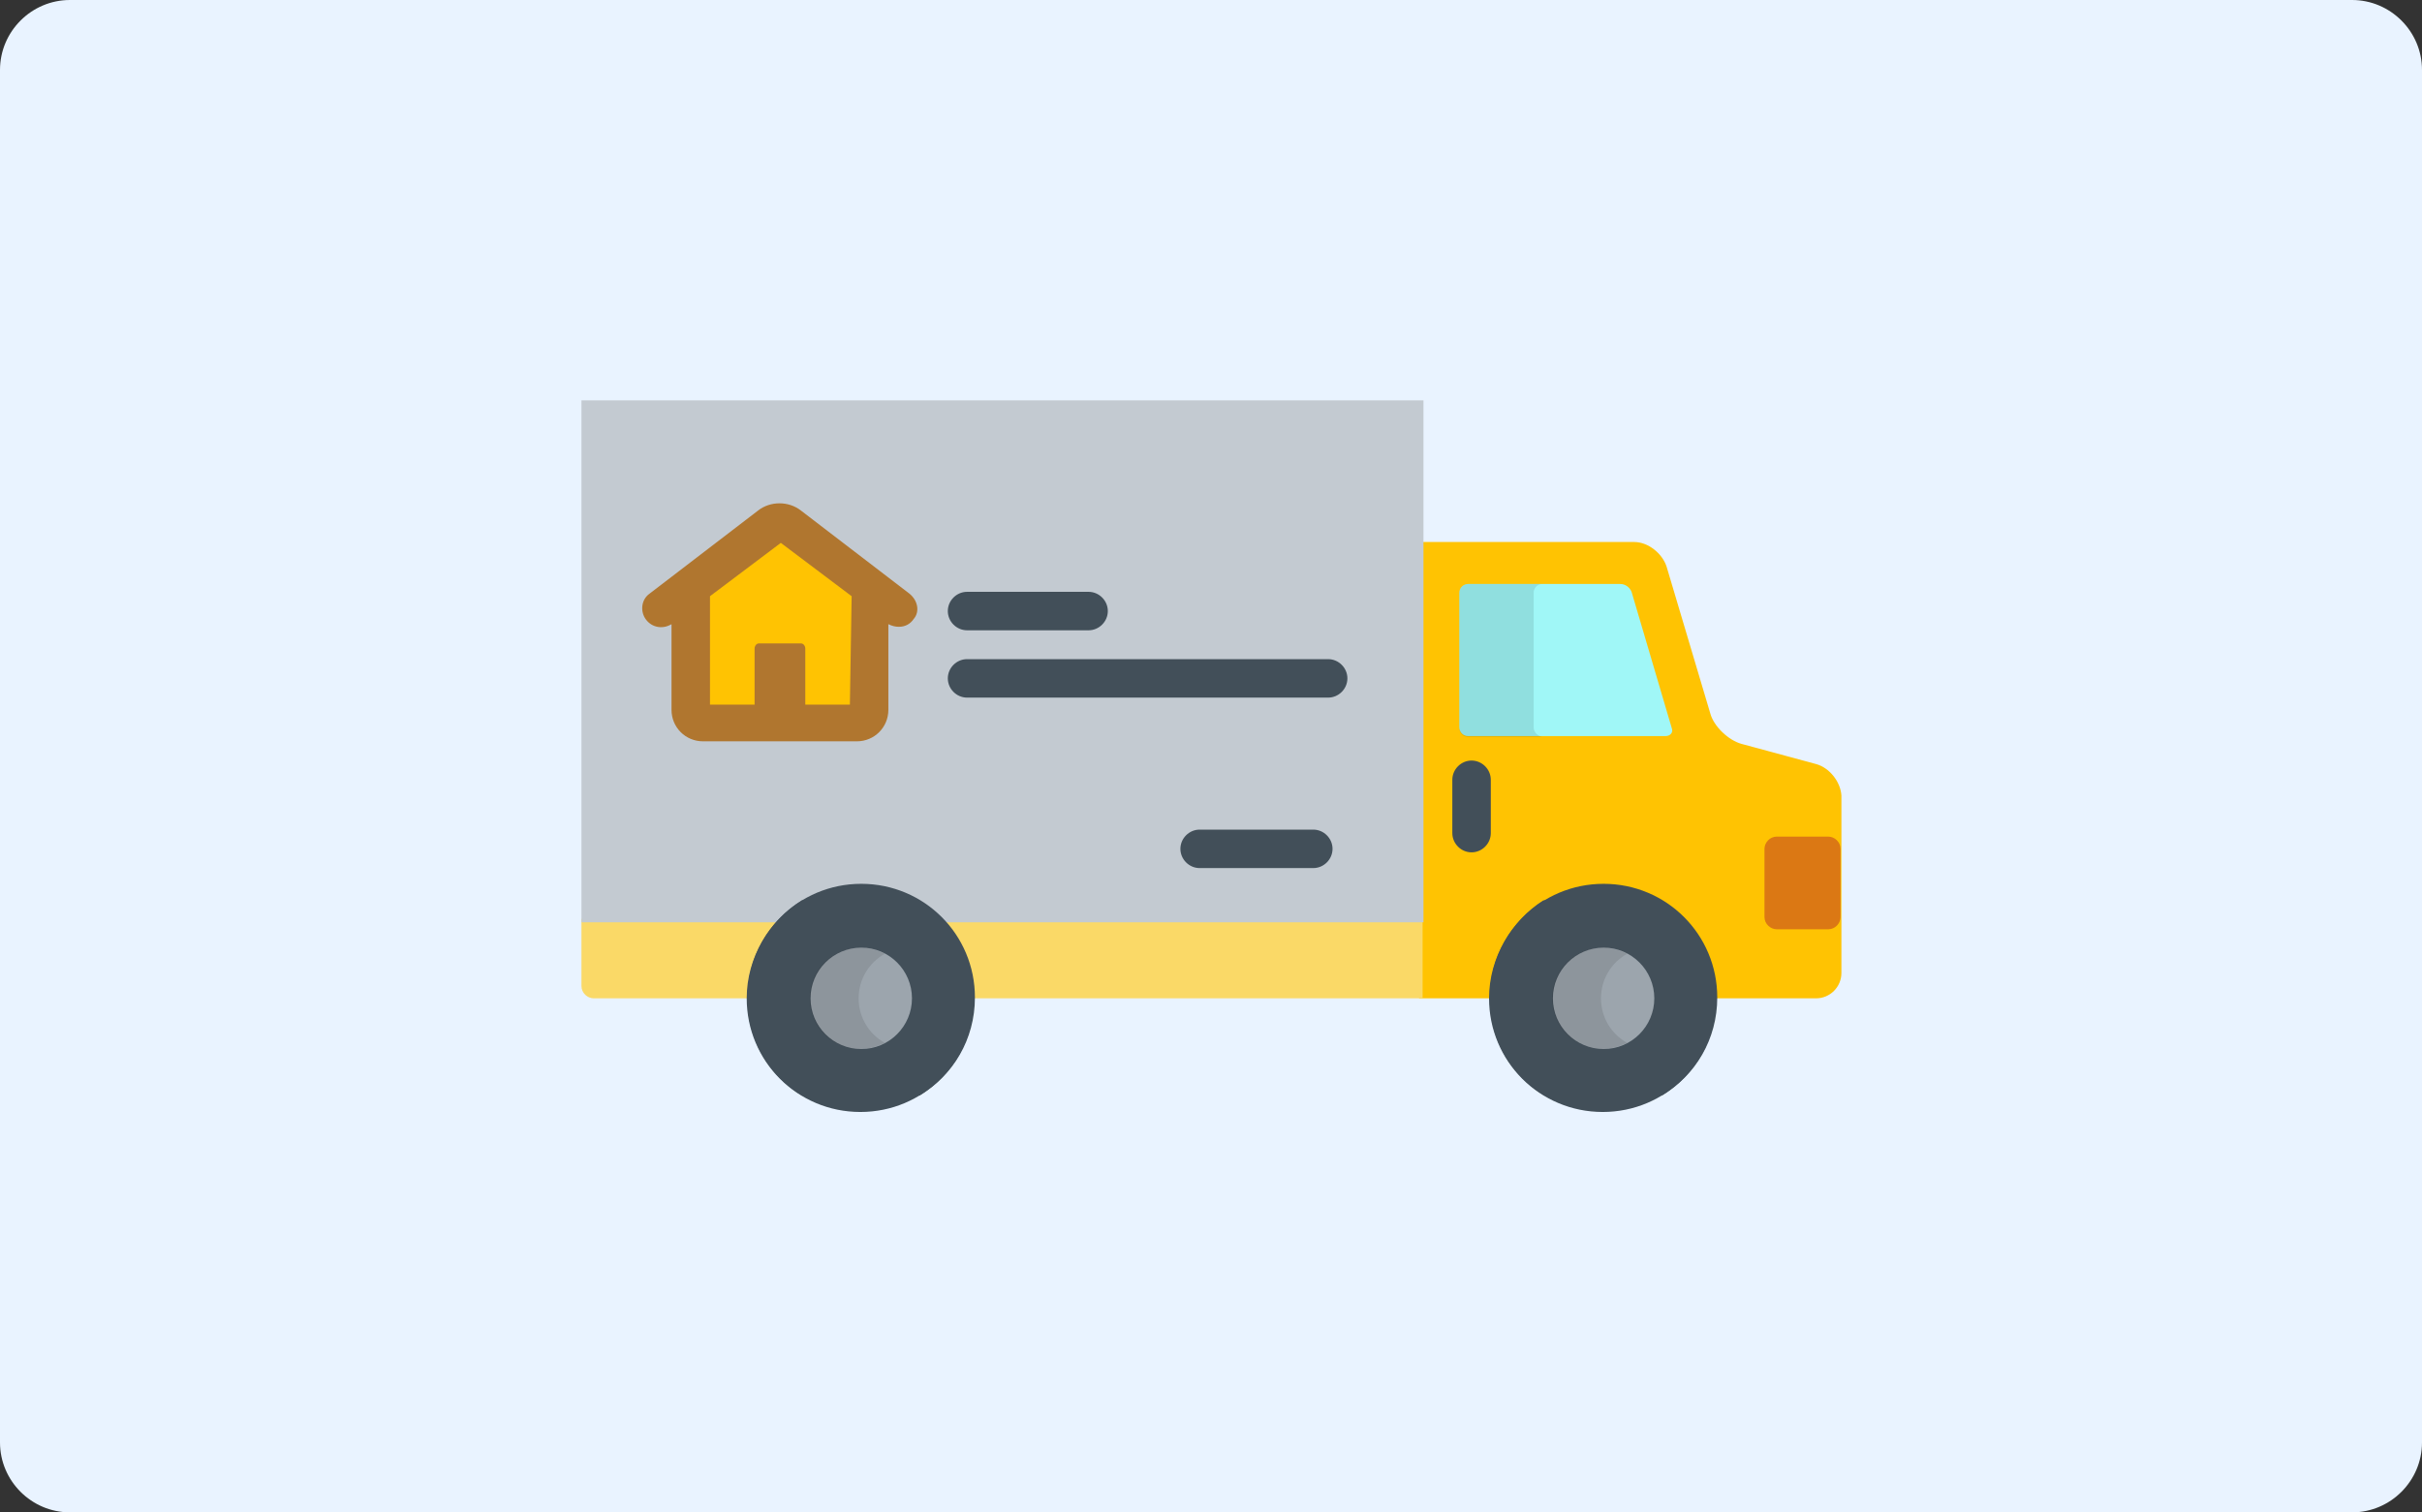 <?xml version="1.0" encoding="utf-8"?>
<!-- Generator: Adobe Illustrator 26.0.3, SVG Export Plug-In . SVG Version: 6.00 Build 0)  -->
<svg version="1.1" id="レイヤー_1" xmlns="http://www.w3.org/2000/svg" xmlns:xlink="http://www.w3.org/1999/xlink" x="0px"
	 y="0px" viewBox="0 0 277 173" style="enable-background:new 0 0 277 173;" xml:space="preserve">
<rect x="0" y="0" width="277" height="173" fill="#333333" stroke="none"/>
<style type="text/css">
	.st0{fill:#E9F3FF;}
	.st1{fill:#FFC302;}
	.st2{fill:#A0F7F7;}
	.st3{opacity:0.1;}
	.st4{fill:#FAD967;}
	.st5{fill:#C3CAD1;}
	.st6{fill:#424F59;}
	.st7{fill:#9CA5AD;}
	.st8{fill:#DB7814;}
	.st9{fill:#B0762F;}
</style>
<g>
	<path class="st0" d="M277,165c0,4.4-3.6,8-8,8H8c-4.4,0-8-3.6-8-8V8c0-4.4,3.6-8,8-8h261c4.4,0,8,3.6,8,8V165z"/>
</g>
<g>
	<path class="st1" d="M207.7,87.4l-8.5-2.3c-1.5-0.4-3.2-2-3.6-3.5l-5-16.8c-0.5-1.5-2.1-2.8-3.7-2.8h-24.6v52.2h8.4c0,0,0,0,0,0
		c0-7,5.7-12.8,12.8-12.8c7,0,12.8,5.7,12.8,12.8c0,0,0,0,0,0h11.4c1.6,0,2.9-1.3,2.9-2.9V91C210.5,89.4,209.2,87.8,207.7,87.4z"/>
	<path class="st2" d="M166.9,83.2c0,0.5,0.4,1,1,1h22.6c0.5,0,0.9-0.4,0.7-0.9l-4.6-15.6c-0.2-0.5-0.7-0.9-1.3-0.9h-17.4
		c-0.5,0-1,0.4-1,1L166.9,83.2L166.9,83.2z"/>
	<g class="st3">
		<path d="M175.4,83.2V67.8c0-0.5,0.4-1,1-1h-8.5c-0.5,0-1,0.4-1,1v15.5c0,0.5,0.4,1,1,1h8.5C175.9,84.2,175.4,83.8,175.4,83.2z"/>
	</g>
	<g>
		<path class="st4" d="M85.7,114.2c0-3.6,1.5-6.8,3.8-9.1H66.5v7.7c0,0.8,0.7,1.4,1.4,1.4L85.7,114.2
			C85.7,114.2,85.7,114.2,85.7,114.2z"/>
		<path class="st4" d="M111.2,114.2C111.2,114.2,111.2,114.2,111.2,114.2l51.5,0v-9.1h-55.4C109.8,107.4,111.2,110.6,111.2,114.2z"
			/>
	</g>
	<path class="st5" d="M66.5,105.5h22.7c2.3-2.5,5.6-4.1,9.3-4.1c3.7,0,7,1.6,9.3,4.1h55V45.8H66.5V105.5z"/>
	<path class="st6" d="M91.7,125.3h13.5c3.8-2.3,6.3-6.4,6.3-11.2c0-7.2-5.8-13-13-13s-13,5.8-13,13C85.4,118.9,88,123.1,91.7,125.3z
		"/>
	<path class="st6" d="M85.4,114.2c0,7.2,5.8,13,13,13s13-5.8,13-13c0-4.7-2.5-8.9-6.3-11.2H91.7C88,105.3,85.4,109.5,85.4,114.2z"/>
	<path class="st7" d="M98.5,120c-3.2,0-5.8-2.6-5.8-5.8s2.6-5.8,5.8-5.8c3.2,0,5.8,2.6,5.8,5.8S101.7,120,98.5,120z"/>
	<g class="st3">
		<path d="M98.2,114.2c0-2.2,1.2-4.1,3-5.1c-0.8-0.4-1.8-0.7-2.8-0.7c-3.2,0-5.8,2.6-5.8,5.8s2.6,5.8,5.8,5.8c1,0,1.9-0.3,2.8-0.7
			C99.4,118.3,98.2,116.4,98.2,114.2z"/>
	</g>
	<path class="st6" d="M176.6,125.3h13.5c3.8-2.3,6.3-6.4,6.3-11.2c0-7.2-5.8-13-13-13s-13,5.8-13,13
		C170.3,118.9,172.9,123.1,176.6,125.3z"/>
	<path class="st6" d="M170.3,114.2c0,7.2,5.8,13,13,13s13-5.8,13-13c0-4.7-2.5-8.9-6.3-11.2h-13.5
		C172.9,105.3,170.3,109.5,170.3,114.2z"/>
	<path class="st7" d="M183.4,120c-3.2,0-5.8-2.6-5.8-5.8s2.6-5.8,5.8-5.8s5.8,2.6,5.8,5.8S186.6,120,183.4,120z"/>
	<g class="st3">
		<path d="M183.1,114.2c0-2.2,1.2-4.1,3-5.1c-0.8-0.4-1.8-0.7-2.8-0.7c-3.2,0-5.8,2.6-5.8,5.8s2.6,5.8,5.8,5.8c1,0,1.9-0.3,2.8-0.7
			C184.3,118.3,183.1,116.4,183.1,114.2z"/>
	</g>
	<path class="st8" d="M210.5,97.1c0-0.8-0.7-1.4-1.4-1.4h-5.9c-0.8,0-1.4,0.7-1.4,1.4v7.8c0,0.8,0.7,1.4,1.4,1.4h5.9
		c0.8,0,1.4-0.7,1.4-1.4V97.1z"/>
	<g>
		<path class="st6" d="M168.3,97.5c-1.2,0-2.2-1-2.2-2.2v-6.1c0-1.2,1-2.2,2.2-2.2s2.2,1,2.2,2.2v6.1
			C170.5,96.5,169.5,97.5,168.3,97.5z"/>
		<path class="st6" d="M124.5,72.1h-13.9c-1.2,0-2.2-1-2.2-2.2c0-1.2,1-2.2,2.2-2.2h13.9c1.2,0,2.2,1,2.2,2.2
			C126.7,71.1,125.7,72.1,124.5,72.1z"/>
		<path class="st6" d="M151.9,79.8h-41.3c-1.2,0-2.2-1-2.2-2.2s1-2.2,2.2-2.2h41.3c1.2,0,2.2,1,2.2,2.2
			C154.1,78.8,153.1,79.8,151.9,79.8z"/>
		<path class="st6" d="M150.2,99.3h-13c-1.2,0-2.2-1-2.2-2.2c0-1.2,1-2.2,2.2-2.2h13c1.2,0,2.2,1,2.2,2.2
			C152.4,98.3,151.4,99.3,150.2,99.3z"/>
	</g>
	<path class="st1" d="M99.4,81.3c0,0.8-0.7,1.4-1.4,1.4H80.4c-0.8,0-1.4-0.7-1.4-1.4V68.6c0-0.8,0.5-1.8,1.2-2.3l7.9-6
		c0.6-0.5,1.7-0.5,2.3,0l7.9,6c0.6,0.5,1.2,1.5,1.2,2.3V81.3L99.4,81.3z"/>
	<path class="st9" d="M104,67.9l-12.4-9.5c-1.4-1.1-3.5-1.1-4.9,0l-12.4,9.5c-1,0.7-1.1,2.1-0.4,3c0.7,0.9,1.9,1.1,2.9,0.5v9.8
		c0,2,1.6,3.6,3.6,3.6h17.6c2,0,3.6-1.6,3.6-3.6v-9.8c0.4,0.2,0.8,0.3,1.2,0.3c0.7,0,1.3-0.3,1.7-0.9C105.2,70,105,68.7,104,67.9z
		 M97.2,80.6h-5.1v-6.4c0-0.3-0.2-0.6-0.5-0.6h-4.8c-0.3,0-0.5,0.3-0.5,0.6v6.4h-5.1l0-12.4l8.1-6.1l8.1,6.1L97.2,80.6L97.2,80.6z"
		/>
</g>
</svg>
